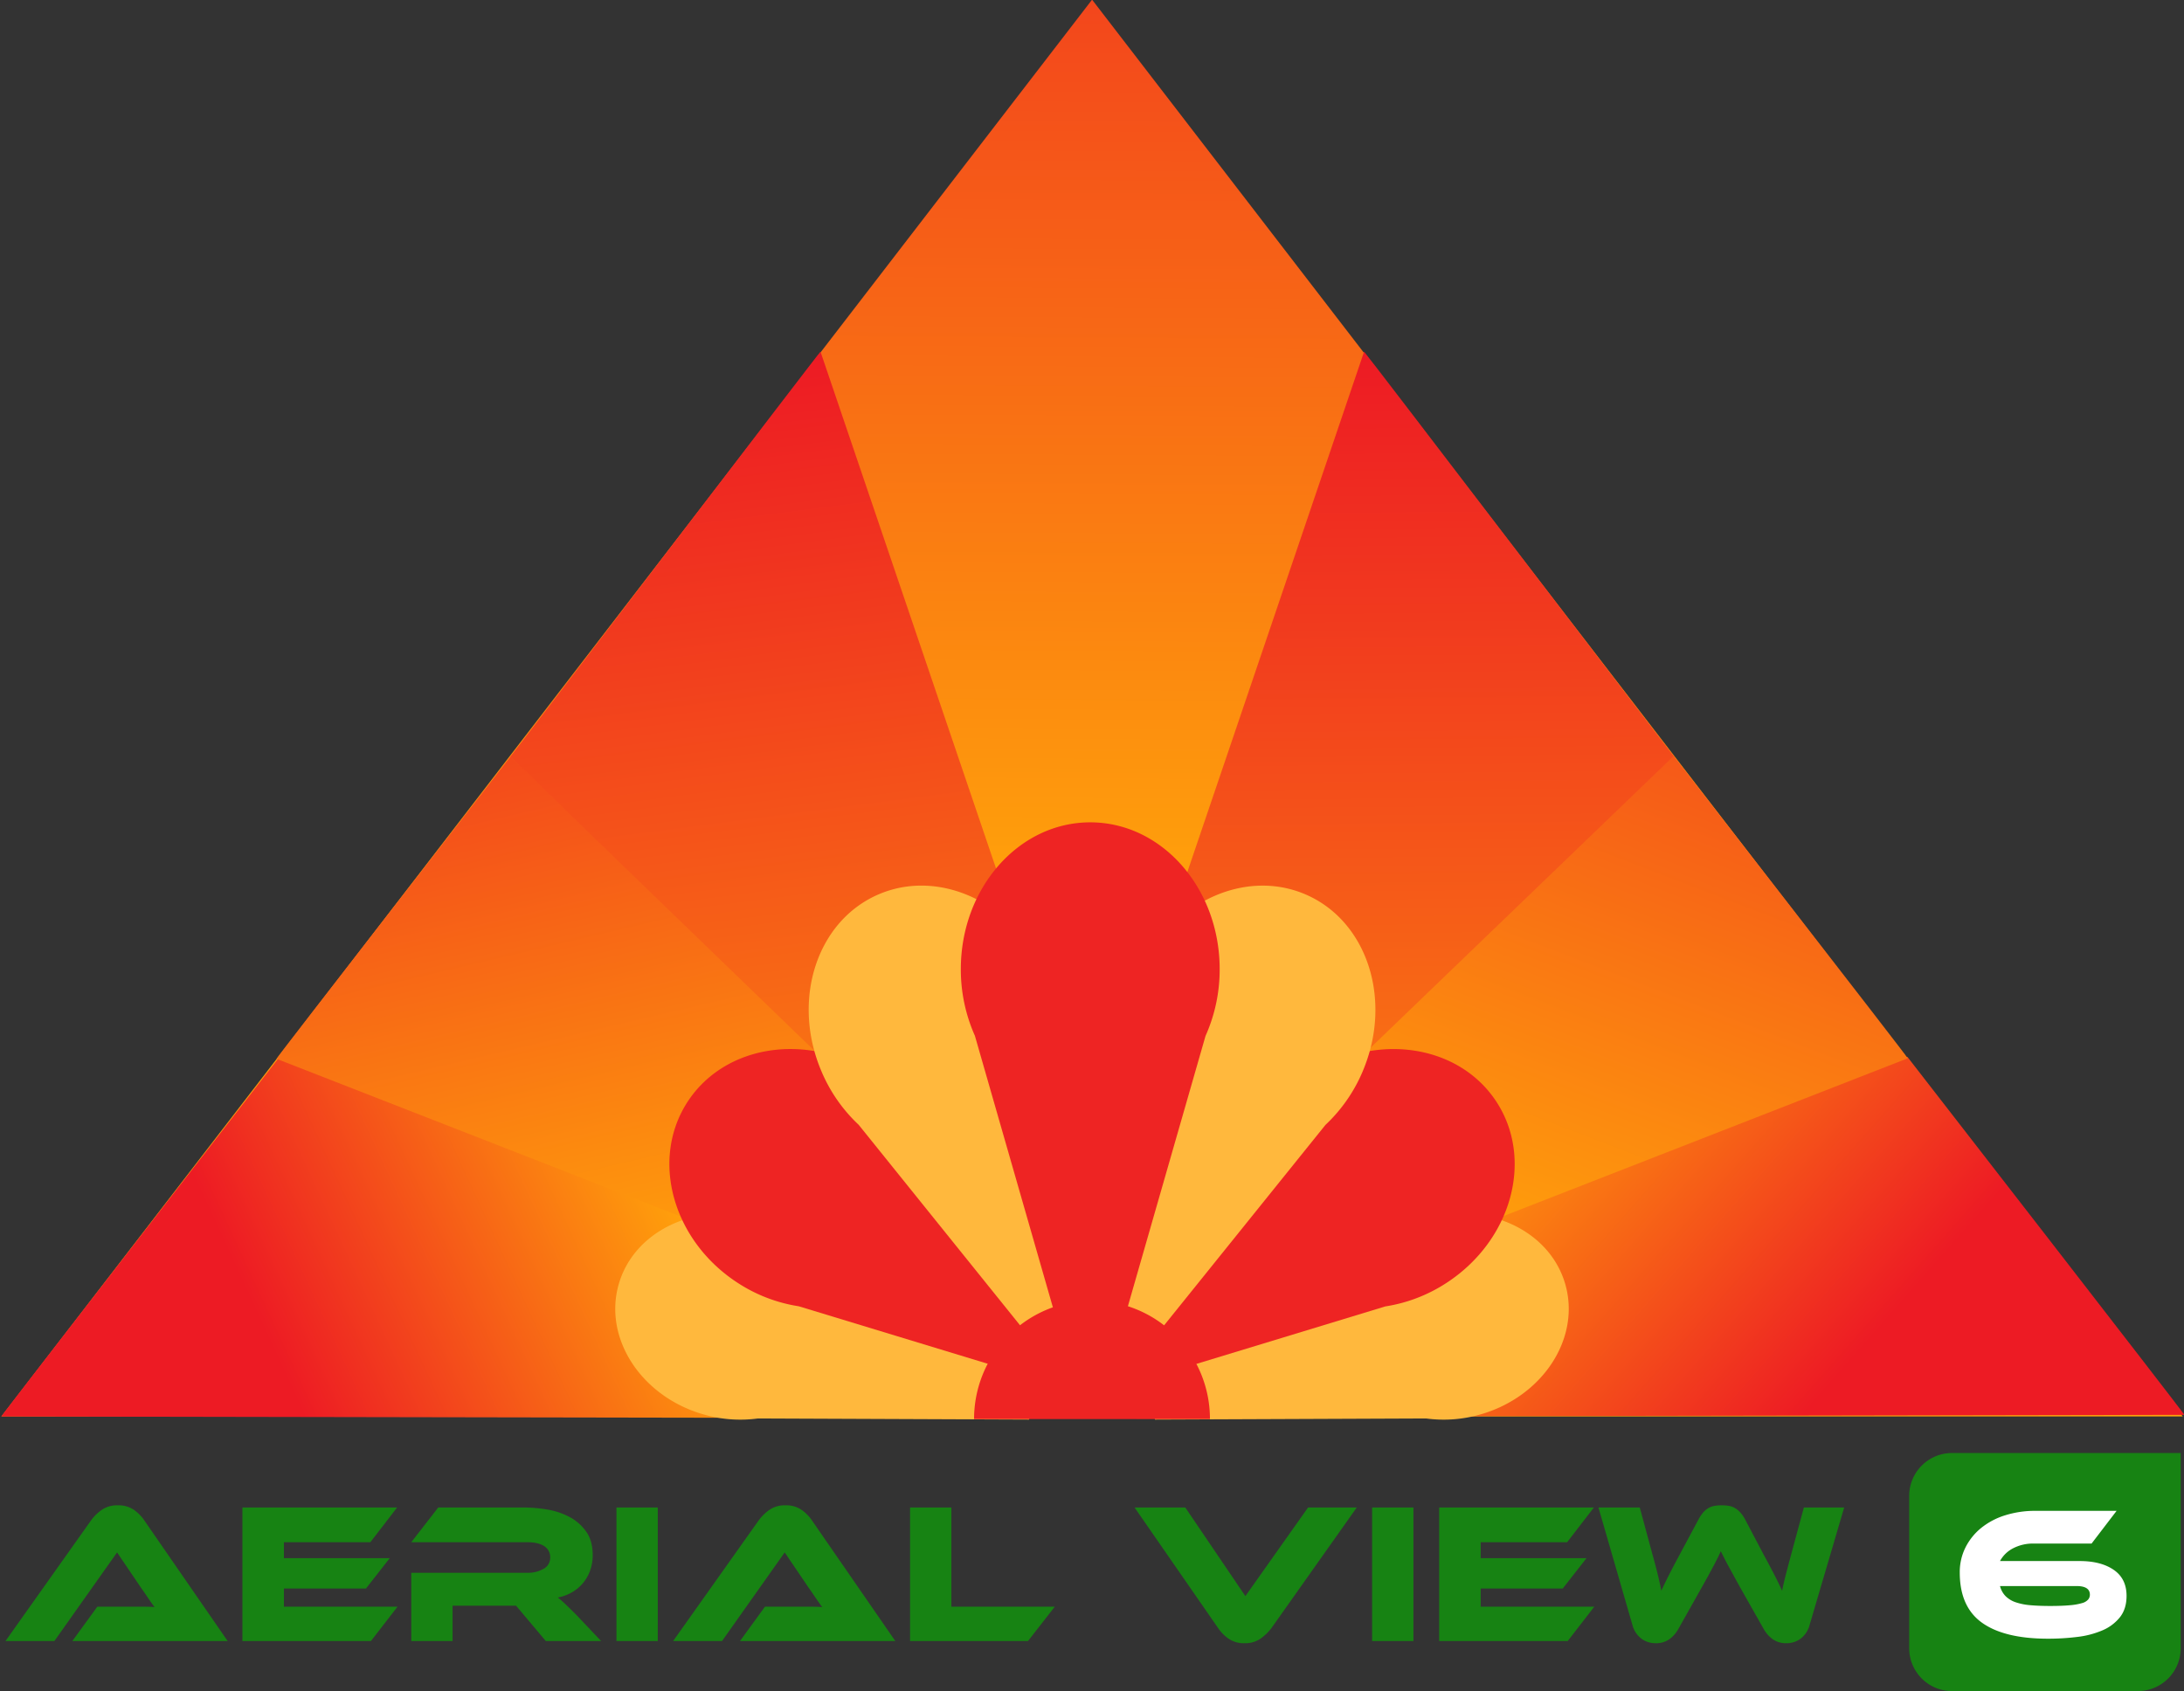 <svg xmlns="http://www.w3.org/2000/svg" xmlns:xlink="http://www.w3.org/1999/xlink" width="1324" height="1025.352" viewBox="0 0 1324 1025.352">
  <rect x="0" y="0" width="1324" height="1025.352" fill="#333333" stroke="none"/>
  <defs>
    <clipPath id="clip-path">
      <rect id="Rectangle_590" data-name="Rectangle 590" width="1324" height="861" transform="translate(10495 15415.865)"/>
    </clipPath>
    <linearGradient id="linear-gradient" x1="0.508" y1="-0.29" x2="0.5" y2="0.621" gradientUnits="objectBoundingBox">
      <stop offset="0" stop-color="#ed1b24"/>
      <stop offset="1" stop-color="#ffa00b"/>
    </linearGradient>
    <linearGradient id="linear-gradient-2" x1="0.597" y1="0.228" x2="0.275" y2="0.786" xlink:href="#linear-gradient"/>
    <linearGradient id="linear-gradient-3" x1="0.512" y1="0.841" x2="0.369" y2="0.393" xlink:href="#linear-gradient"/>
    <linearGradient id="linear-gradient-4" x1="-0.043" y1="1.416" x2="0.796" y2="0.388" xlink:href="#linear-gradient"/>
    <linearGradient id="linear-gradient-5" x1="0.304" y1="-0.189" x2="1.096" y2="1.067" xlink:href="#linear-gradient"/>
    <linearGradient id="linear-gradient-6" x1="0.424" y1="1.201" x2="0.998" y2="-0.001" xlink:href="#linear-gradient"/>
    <linearGradient id="linear-gradient-7" x1="0.003" y1="-0.627" x2="0.735" y2="0.582" xlink:href="#linear-gradient"/>
  </defs>
  <g id="logo" transform="translate(-184 -15816)">
    <g id="Mask_Group_2" data-name="Mask Group 2" transform="translate(-10311 400.135)" clip-path="url(#clip-path)">
      <g id="Group_265" data-name="Group 265" transform="translate(10495.771 15415.663)">
        <path id="Path_302" data-name="Path 302" d="M661.19,0l661.19,859.04H0Z" transform="translate(0.086 0)" fill="url(#linear-gradient)"/>
        <path id="Path_303" data-name="Path 303" d="M254.912,0,55.768,699.19h0L0,101.571C.849,101.2,254.229-.2,254.912,0Z" transform="translate(1253.201 613.029) rotate(74)" fill="url(#linear-gradient-2)"/>
        <path id="Path_304" data-name="Path 304" d="M254.912,699.19,55.768,0h0L0,597.619C.849,597.992,254.229,699.385,254.912,699.19Z" transform="translate(742.368 806.752) rotate(106)" fill="url(#linear-gradient-3)"/>
        <path id="Path_305" data-name="Path 305" d="M215.321,597.428,270.967,0,0,511.562C.849,511.935,214.638,597.624,215.321,597.428Z" transform="translate(800.472 599.877) rotate(106)" fill="url(#linear-gradient-4)"/>
        <path id="Path_306" data-name="Path 306" d="M308.356,24.552,328.283,586.4,0,0C.849-.369,308.6,24.9,308.356,24.552Z" transform="translate(826.181 213.433) rotate(48)" fill="url(#linear-gradient-5)"/>
        <path id="Path_307" data-name="Path 307" d="M308.356,561.85,328.283,0,0,586.4C.849,586.771,308.6,561.505,308.356,561.85Z" transform="translate(932.417 605.812) rotate(132)" fill="url(#linear-gradient-6)"/>
        <path id="Path_308" data-name="Path 308" d="M215.321,0l55.646,597.428L0,85.867C.849,85.494,214.638-.2,215.321,0Z" transform="translate(1096.422 434.895) rotate(74)" fill="url(#linear-gradient-7)"/>
        <g id="Group_264" data-name="Group 264" transform="translate(357.308 498.813)">
          <path id="Union_26" data-name="Union 26" d="M0,71.18a79.515,79.515,0,0,0,7.814,34.7L51.809,261.712H72l44.654-158.166a79.861,79.861,0,0,0,6.731-32.366C123.384,31.868,95.764,0,61.692,0S0,31.868,0,71.18Z" transform="translate(573.841 220.768) rotate(74)" fill="#ffb83d"/>
          <path id="Union_27" data-name="Union 27" d="M0,190.531a79.515,79.515,0,0,1,7.814-34.7L51.809,0H72l44.654,158.166a79.861,79.861,0,0,1,6.731,32.366c0,39.312-27.62,71.18-61.692,71.18S0,229.843,0,190.531Z" transform="translate(285.582 292.906) rotate(106)" fill="#ffb83d"/>
          <path id="Union_28" data-name="Union 28" d="M63.087,0,8.221,190.338l.016,0A93.95,93.95,0,0,0,0,229.117c0,47.083,33.777,85.252,75.442,85.252s75.441-38.169,75.441-85.252a93.937,93.937,0,0,0-8.239-38.78c.014-.009.011-.017-.008-.025l.006.019-.009-.021,0,0L87.777,0Z" transform="translate(363.446 277.454) rotate(123)" fill="#ee2423"/>
          <path id="Union_29" data-name="Union 29" d="M63.087,314.369,8.221,124.031l.016,0A93.95,93.95,0,0,1,0,85.252C0,38.169,33.777,0,75.442,0s75.442,38.169,75.442,85.252a93.937,93.937,0,0,1-8.239,38.78c.014.009.011.017-.008.025l.006-.019-.009.021,0,0L87.778,314.369Z" transform="matrix(0.545, 0.839, -0.839, 0.545, 508.056, 106.236)" fill="#ee2423"/>
          <path id="Union_30" data-name="Union 30" d="M61.956,0,8.073,190.094l.016,0A95.181,95.181,0,0,0,0,228.824c0,47.023,33.171,85.143,74.09,85.143s74.089-38.12,74.089-85.143a95.168,95.168,0,0,0-8.091-38.73c.014-.009.011-.017-.008-.025l.005.019-.009-.021,0,0L86.2,0Z" transform="translate(365.68 303.619) rotate(157)" fill="#ffb83d"/>
          <path id="Union_31" data-name="Union 31" d="M61.956,313.966,8.073,123.872l.016,0A95.181,95.181,0,0,1,0,85.143C0,38.12,33.171,0,74.09,0s74.089,38.12,74.089,85.143a95.169,95.169,0,0,1-8.091,38.73c.014.009.011.017-.008.025l.005-.019-.009.021,0,0L86.2,313.966Z" transform="matrix(0.921, 0.391, -0.391, 0.921, 364.847, 14.611)" fill="#ffb83d"/>
          <path id="Union_32" data-name="Union 32" d="M65.609,328.211,8.55,129.492l.017,0A98.409,98.409,0,0,1,0,89.005C0,39.849,35.127,0,78.458,0s78.457,39.849,78.457,89.005a98.4,98.4,0,0,1-8.568,40.487c.015.009.012.018-.009.026l.006-.02-.01.022,0,0L91.286,328.211Z" transform="translate(224.402 0)" fill="#ee2423"/>
          <path id="Subtraction_68" data-name="Subtraction 68" d="M142.989,71.812H0A71.85,71.85,0,0,1,43.666,5.643a71.228,71.228,0,0,1,78.383,15.39,71.747,71.747,0,0,1,20.94,50.777Z" transform="translate(232.431 290.011)" fill="#ee2423"/>
        </g>
      </g>
    </g>
    <g id="Group_277" data-name="Group 277" transform="translate(-2 -32)">
      <g id="Group_278" data-name="Group 278">
        <path id="Path_319" data-name="Path 319" d="M41.866,0,56.991-20.812H84.882q3.932,0,6.836.242-1.694-2.178-3.932-5.506t-4.3-6.232L68.97-53.724,30.976,0H1.331L53.24-73.205A27.99,27.99,0,0,1,59.653-79.5a16.374,16.374,0,0,1,9.8-2.783,16.466,16.466,0,0,1,9.5,2.6,24.7,24.7,0,0,1,6.473,6.474L136,0ZM238.975-20.812,222.882,0H144.958V-80.949h93.775L222.519-59.9H170.126v9.68h64.13l-14.4,18.392H170.126v11.011ZM362.4,0H328.878L310.849-21.417H272.371V0H247.324V-41.382h70.422a18.588,18.588,0,0,0,9.8-2.42,7.45,7.45,0,0,0,3.993-6.655,7.88,7.88,0,0,0-3.63-7.078q-3.63-2.36-10.164-2.36H247.324l16.335-21.054h52.03a84.149,84.149,0,0,1,14.278,1.271A43.631,43.631,0,0,1,343.4-75.141a28.819,28.819,0,0,1,9.983,8.833q3.932,5.566,3.932,14.278a27.417,27.417,0,0,1-1.452,8.954,25.018,25.018,0,0,1-4.174,7.623,24.828,24.828,0,0,1-6.655,5.748,27.29,27.29,0,0,1-8.894,3.328,57.268,57.268,0,0,1,4.6,3.993q2.541,2.42,6.776,6.655Zm34.364,0H371.712V-80.949h25.047Zm49.852,0,15.125-20.812h27.891q3.933,0,6.836.242-1.694-2.178-3.932-5.506t-4.3-6.232l-14.52-21.417L435.721,0H406.076l51.909-73.205A27.991,27.991,0,0,1,464.4-79.5a16.374,16.374,0,0,1,9.8-2.783,16.466,16.466,0,0,1,9.5,2.6,24.7,24.7,0,0,1,6.473,6.474L540.749,0ZM637.428-20.812,621.214,0H549.7V-80.949H574.75v60.137Zm79.134-60.137,36.421,53.724,37.994-53.724H820.5L768.713-7.744a30.358,30.358,0,0,1-6.534,6.292,16.161,16.161,0,0,1-9.68,2.783,16.466,16.466,0,0,1-9.5-2.6,24.7,24.7,0,0,1-6.473-6.474l-50.7-73.205ZM854.865,0H829.818V-80.949h25.047ZM964.491-20.812,948.4,0H870.474V-80.949h93.775L948.035-59.9H895.642v9.68h64.13l-14.4,18.392H895.642v11.011Zm89.782-9.317q-2.662-4.719-4.6-8.289t-3.509-6.413q-1.573-2.844-2.723-5.143L1041.2-54.45q-.968,2.178-2.117,4.477t-2.662,5.143q-1.513,2.844-3.448,6.353t-4.6,8.228L1015.432-7.26a18.782,18.782,0,0,1-5.505,6.232,13.971,13.971,0,0,1-8.289,2.36,14.33,14.33,0,0,1-8.531-2.723A15.241,15.241,0,0,1,987.6-9.8l-20.57-71.148h25.047L999.7-52.756q1.936,6.9,3.207,12.1t2.238,10.164q1.936-4.235,4.538-9.378t6.836-13.007l10.89-20.328a23.323,23.323,0,0,1,3.146-4.78,12.841,12.841,0,0,1,3.328-2.723,11.151,11.151,0,0,1,3.69-1.27,26.656,26.656,0,0,1,4.114-.3,27.51,27.51,0,0,1,4.235.3,11.152,11.152,0,0,1,3.691,1.27A13.768,13.768,0,0,1,1053-77.985a21.775,21.775,0,0,1,3.207,4.78l10.769,20.449q2.3,4.235,3.993,7.442T1074-39.507q1.331,2.6,2.359,4.78t2,4.235q.968-4.84,2.359-10.164t3.207-12.1l7.623-28.193h24.442L1095.05-9.8a15.242,15.242,0,0,1-5.506,8.409,14.33,14.33,0,0,1-8.53,2.723,14.021,14.021,0,0,1-8.168-2.3,19.007,19.007,0,0,1-5.626-6.292Z" transform="translate(188 16843)" fill="#178313"/>
        <g id="Group_276" data-name="Group 276" transform="translate(850.403 -533)">
          <path id="Rectangle_545" data-name="Rectangle 545" d="M26,0H164.6a0,0,0,0,1,0,0V118.352a26,26,0,0,1-26,26H26a26,26,0,0,1-26-26V26A26,26,0,0,1,26,0Z" transform="translate(493 17262)" fill="#178313"/>
          <path id="Path_320" data-name="Path 320" d="M49.59-56.43a26.07,26.07,0,0,0-12.426,2.85,18.731,18.731,0,0,0-7.98,7.752H77.406q13,0,20.748,5.358t7.752,15.732q0,7.866-3.99,12.939a27.01,27.01,0,0,1-10.6,7.98A54.683,54.683,0,0,1,76.1.171,142.855,142.855,0,0,1,58.254,1.254q-26.334,0-39.9-9.633T4.788-38.874A33.322,33.322,0,0,1,8.265-54.093a36.057,36.057,0,0,1,9.576-11.856,43.757,43.757,0,0,1,14.535-7.638A60.352,60.352,0,0,1,50.73-76.266H99.864L84.7-56.43ZM29.184-30.666A13.544,13.544,0,0,0,32.6-24.51a15.979,15.979,0,0,0,6.156,3.7,37.288,37.288,0,0,0,8.949,1.767q5.187.456,11.913.456,7.3,0,12.027-.456A36,36,0,0,0,79-20.349a7.479,7.479,0,0,0,3.648-2.166,4.6,4.6,0,0,0,1.026-2.907q0-5.244-8.094-5.244Z" transform="translate(518.869 17373.338)" fill="#fff"/>
        </g>
      </g>
    </g>
  </g>
</svg>
